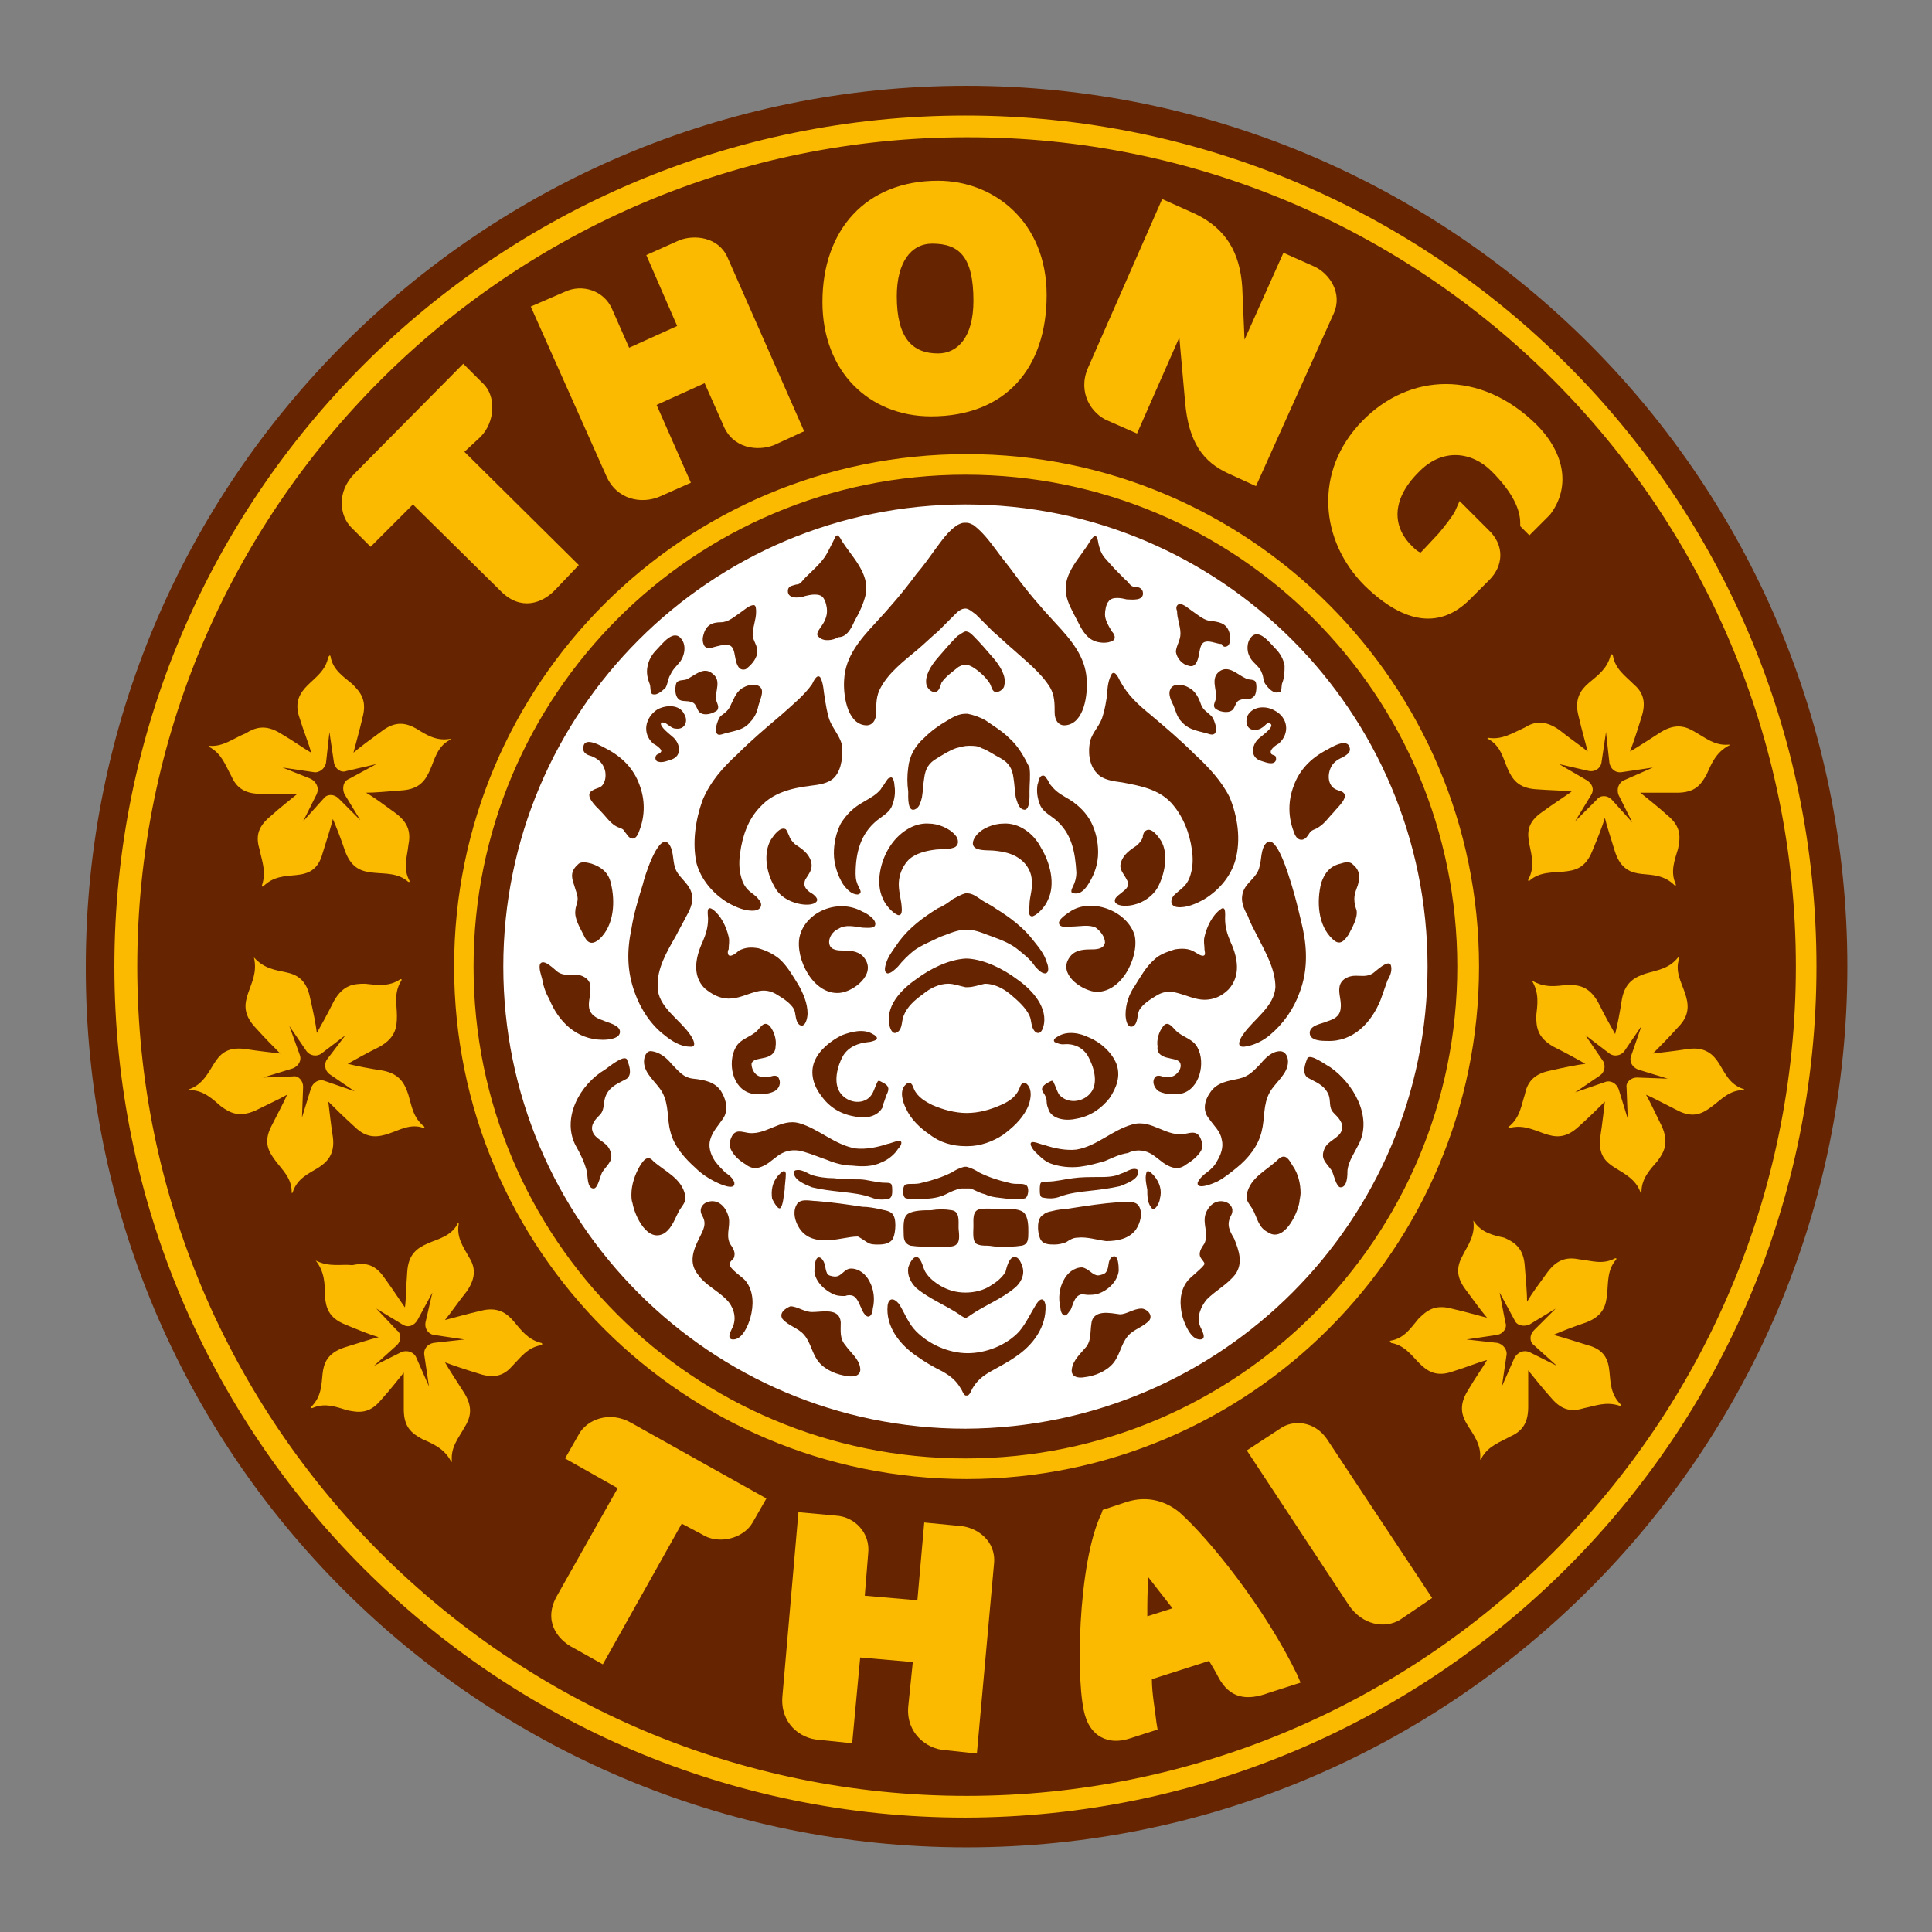 <?xml version="1.0" encoding="utf-8"?>
<!-- Generator: Adobe Illustrator 25.2.0, SVG Export Plug-In . SVG Version: 6.00 Build 0)  -->
<svg version="1.1" id="Ebene_1" xmlns="http://www.w3.org/2000/svg" xmlns:xlink="http://www.w3.org/1999/xlink" x="0px" y="0px"
	 viewBox="0 0 168.9 168.9" style="enable-background:new 0 0 168.9 168.9;" xml:space="preserve">
<rect x="0" y="0" width="168.9" height="168.9" fill="#808080" stroke="none"/>
<style type="text/css">
	.st0{fill:#662400;}
	.st1{fill:#FBBA00;}
	.st2{fill:#FFFFFF;}
</style>
<g>
	<path class="st0" d="M84.5,161.5c42.5,0,77-34.5,77-77c0-42.5-34.5-77-77-77c-42.5,0-77,34.5-77,77C7.4,127,41.9,161.5,84.5,161.5
		L84.5,161.5z"/>
	<path class="st1" d="M125.2,139.7l-9.2-13.9c-1.1-1.6-3-1.7-4.1-0.9l-2.9,1.9l8.9,13.5c1.2,1.8,3.2,2.1,4.5,1.3L125.2,139.7
		L125.2,139.7z"/>
	<path class="st1" d="M113.7,147.1l-0.3-0.7c-2.8-5.8-7.7-11.9-10.3-14.2c-1.1-0.9-2.7-1.5-4.6-0.9l-2.1,0.7l-0.1,0.3
		c-2.1,4.3-2.3,15.2-1.4,17.8c0.5,1.6,1.9,2.5,3.8,1.9l2.5-0.8l-0.1-0.6c-0.1-1-0.4-2.5-0.4-3.8l5-1.6c0.3,0.5,0.6,1,0.8,1.4
		c1,1.9,2.5,2.1,4.4,1.4L113.7,147.1L113.7,147.1z M102.5,140.6l-2.2,0.7c0-1.1,0-2.3,0.1-3.4C101.1,138.8,101.8,139.7,102.5,140.6
		L102.5,140.6z"/>
	<path class="st1" d="M85.4,153.3l1.5-16.6c0.2-2-1.5-3.2-3-3.3l-3.1-0.3l-0.6,6.8l-4.6-0.4l0.3-3.7c0.2-1.8-1.2-3.2-2.8-3.3
		l-3.3-0.3l-1.4,16.1c-0.2,2.3,1.5,3.7,3.2,3.8l2.9,0.3l0.7-7.5l4.6,0.4l-0.4,3.9c-0.2,2.3,1.6,3.7,3.2,3.8L85.4,153.3L85.4,153.3z"
		/>
	<path class="st1" d="M65.8,133.1L67,131l-11.8-6.6c-1.9-1.1-3.9-0.3-4.6,1l-1.2,2.1l4.6,2.6l-5.3,9.4c-1.2,2.1-0.1,3.8,1.5,4.6
		l2.5,1.4l6.9-12.3l1.7,0.9C62.8,135.1,65,134.5,65.8,133.1L65.8,133.1z"/>
	<path class="st1" d="M134.3,37.1c-4.9-4.8-11.1-4.5-15.2-0.3c-4.3,4.4-3.7,10.5,0.2,14.4c3.6,3.5,6.7,3.7,9.2,1.2l1.7-1.7
		c1.2-1.2,1.4-3-0.1-4.4l-2.5-2.5l-0.4,0.9c-0.2,0.4-0.9,1.3-1.4,1.9l-1.4,1.5c-0.1,0.1-0.2,0.2-0.2,0.2c0,0-0.2,0-0.7-0.5
		c-1.7-1.6-2-4,0.5-6.5c2.1-2.2,4.7-1.8,6.4-0.1c1.9,1.9,2.5,3.4,2.5,4.5l0,0.3l0.8,0.8l1.8-1.8C137.2,42.8,137,39.8,134.3,37.1
		L134.3,37.1z"/>
	<path class="st1" d="M116.6,27.4c0.8-1.8-0.4-3.5-1.7-4.1l-2.7-1.2l-3.4,7.6l-0.2-4.6c-0.2-3-1.4-5.1-4.1-6.4l-2.9-1.3l-6.5,14.8
		c-0.9,2.1,0.3,4,1.8,4.6l2.5,1.1l3.7-8.4l0.5,5.6c0.3,3.6,1.6,5.3,3.8,6.3l2.4,1.1L116.6,27.4L116.6,27.4z"/>
	<path class="st1" d="M91.5,25.8c0-6.4-4.6-10-9.5-10c-6.3,0-10.1,4.3-10.1,10.6c0,6.1,4.1,10,9.5,10C87.9,36.4,91.5,32.2,91.5,25.8
		L91.5,25.8z M85.1,26.3c0,3.2-1.4,4.6-3.1,4.6c-2.2,0-3.6-1.3-3.6-5c0-2.9,1.2-4.6,3.1-4.6C83.9,21.3,85.1,22.5,85.1,26.3
		L85.1,26.3z"/>
	<path class="st1" d="M67.7,38.9l2.6-1.2l-6.7-15.2c-0.8-1.8-2.9-2-4.2-1.5l-2.9,1.3l2.7,6.2l-4.2,1.9L53.5,27
		c-0.7-1.6-2.6-2.2-4.1-1.5l-3,1.3L53,41.6c0.9,2.1,3.1,2.5,4.7,1.8l2.7-1.2l-3-6.8l4.2-1.9l1.6,3.6C64,39.2,66.2,39.5,67.7,38.9
		L67.7,38.9z"/>
	<path class="st1" d="M42,38.2c1.3-1.3,1.4-3.6,0.2-4.7l-1.7-1.7L31,41.4c-1.6,1.6-1.3,3.7-0.3,4.7l1.7,1.7l3.7-3.7l7.7,7.6
		c1.7,1.7,3.6,1.1,4.8-0.2l2-2.1l-10-9.9L42,38.2L42,38.2z"/>
	<path class="st1" d="M158.8,84.5c0-41.1-33.3-74.4-74.4-74.4c-41.1,0-74.4,33.3-74.4,74.4c0,41.1,33.3,74.4,74.4,74.4
		C125.5,158.8,158.8,125.5,158.8,84.5L158.8,84.5z M157,84.5c0,40-32.5,72.5-72.5,72.5c-40,0-72.5-32.5-72.5-72.5
		c0-40,32.5-72.5,72.5-72.5C124.5,11.9,157,44.4,157,84.5L157,84.5z"/>
	<path class="st1" d="M18.3,65.2C18.3,65.2,18.2,65.2,18.3,65.2c-0.1,0.1-0.1,0.1,0,0.1c1.1,0.6,1.4,1.6,1.9,2.5
		c0.4,0.9,1,1.6,2.6,1.6c1.3,0,2.4,0,3.2,0c-0.6,0.5-1.4,1.1-2.4,2c-1.2,1-1.2,1.9-0.9,2.9c0.2,1,0.6,1.9,0.2,3.1c0,0,0,0.1,0,0.1
		c0,0,0.1,0,0.1,0c0.9-0.9,1.9-0.9,2.9-1c1-0.1,1.9-0.4,2.3-1.9c0.4-1.3,0.7-2.2,0.9-3c0.3,0.7,0.7,1.7,1.1,2.9
		c0.6,1.5,1.5,1.7,2.5,1.8c1,0.1,2.1,0,3,0.8c0,0,0.1,0,0.1,0c0,0,0-0.1,0-0.1c-0.6-1.1-0.2-2.1-0.1-3.1c0.2-1,0.1-1.9-1.1-2.8
		c-1.1-0.8-1.9-1.4-2.6-1.8c0.8,0,1.8-0.1,3.1-0.2c1.6-0.1,2.1-0.9,2.5-1.8c0.4-0.9,0.6-2,1.7-2.6c0,0,0.1,0,0.1-0.1
		c0,0-0.1,0-0.1,0c-1.2,0.2-2.1-0.4-2.9-0.9c-0.9-0.5-1.8-0.7-3,0.2c-1.1,0.8-1.9,1.4-2.5,1.9c0.2-0.8,0.5-1.8,0.8-3.1
		c0.4-1.5-0.2-2.2-0.9-2.9c-0.7-0.6-1.7-1.2-1.9-2.4c0,0,0-0.1-0.1-0.1c0,0,0,0.1-0.1,0.1c-0.2,1.2-1.1,1.8-1.8,2.5
		c-0.7,0.7-1.2,1.5-0.7,2.9c0.4,1.3,0.8,2.2,1,3c-0.7-0.4-1.5-1-2.7-1.7c-1.3-0.8-2.2-0.5-3,0C20.3,64.6,19.5,65.3,18.3,65.2
		L18.3,65.2z M24.7,67.1l2.7,0.4c0.5,0.1,1-0.3,1.1-0.8l0.3-2.7l0.4,2.7c0.1,0.5,0.6,0.9,1.1,0.7l2.6-0.6l-2.4,1.3
		c-0.5,0.2-0.6,0.8-0.4,1.3l1.4,2.3l-1.9-1.9c-0.4-0.4-1-0.4-1.3,0l-1.8,2l1.2-2.4c0.2-0.5,0-1-0.5-1.3L24.7,67.1L24.7,67.1z"/>
	<path class="st1" d="M22.2,83.7C22.2,83.7,22.2,83.8,22.2,83.7c0.3,1.3-0.2,2.2-0.5,3.1c-0.3,0.9-0.5,1.8,0.6,3
		c0.9,1,1.6,1.7,2.2,2.3c-0.8-0.1-1.8-0.2-3.1-0.4c-1.6-0.2-2.2,0.5-2.7,1.3c-0.5,0.8-1,1.8-2.1,2.2c0,0-0.1,0-0.1,0.1
		c0,0,0.1,0,0.1,0c1.2,0,2,0.8,2.7,1.4c0.8,0.6,1.6,1,3,0.4c1.2-0.6,2.1-1,2.8-1.4c-0.3,0.7-0.8,1.6-1.4,2.8c-0.7,1.4-0.2,2.2,0.4,3
		c0.6,0.8,1.4,1.5,1.4,2.7c0,0,0,0.1,0,0.1c0,0,0.1,0,0.1-0.1c0.4-1.2,1.4-1.6,2.2-2.1c0.8-0.5,1.5-1.2,1.3-2.7
		c-0.2-1.3-0.3-2.3-0.4-3.1c0.6,0.6,1.3,1.3,2.3,2.2c1.1,1.1,2.1,0.9,3,0.6c0.9-0.3,1.9-0.9,3-0.5c0,0,0.1,0,0.1,0c0,0,0-0.1,0-0.1
		c-1-0.8-1.1-1.8-1.4-2.8c-0.3-0.9-0.7-1.8-2.2-2.1c-1.3-0.2-2.3-0.4-3.1-0.6c0.7-0.4,1.6-0.9,2.8-1.5c1.4-0.8,1.5-1.7,1.5-2.7
		c0-1-0.3-2,0.4-3.1c0,0,0-0.1,0-0.1c0,0-0.1,0-0.1,0c-1,0.7-2.1,0.5-3.1,0.4c-1,0-1.9,0.1-2.7,1.5c-0.6,1.2-1.1,2.1-1.5,2.8
		c-0.1-0.8-0.3-1.8-0.6-3.1c-0.3-1.5-1.1-2-2.1-2.2C24.1,84.8,23.1,84.7,22.2,83.7C22.3,83.7,22.2,83.7,22.2,83.7L22.2,83.7z
		 M25.3,89.7l1.5,2.2c0.3,0.4,0.9,0.5,1.3,0.2l2.1-1.6l-1.6,2.1c-0.3,0.4-0.2,1,0.2,1.3l2.2,1.5l-2.6-0.9c-0.5-0.2-1,0.1-1.2,0.6
		l-0.8,2.6l0.1-2.7c0-0.5-0.4-1-0.9-0.9L23,94.2l2.6-0.8c0.5-0.2,0.8-0.7,0.6-1.2L25.3,89.7L25.3,89.7z"/>
	<path class="st1" d="M27.6,110.2C27.6,110.3,27.6,110.3,27.6,110.2c0.8,1,0.8,2.1,0.8,3.1c0.1,1,0.3,1.9,1.8,2.5
		c1.2,0.5,2.2,0.9,2.9,1.1c-0.8,0.2-1.7,0.5-3,0.9c-1.5,0.5-1.8,1.4-1.9,2.3c-0.1,1-0.1,2-1,2.9c0,0-0.1,0.1,0,0.1c0,0,0.1,0,0.1,0
		c1.1-0.5,2.1-0.1,3.1,0.2c1,0.2,1.9,0.3,2.9-0.9c0.9-1,1.5-1.8,2-2.4c0,0.8,0,1.8,0,3.2c0,1.6,0.7,2.1,1.6,2.6
		c0.9,0.4,1.9,0.8,2.5,1.9c0,0,0,0.1,0.1,0.1c0,0,0-0.1,0-0.1c-0.1-1.2,0.6-2,1.1-2.9c0.5-0.8,0.8-1.7,0-3c-0.7-1.1-1.3-2-1.7-2.7
		c0.8,0.3,1.7,0.6,3,1c1.5,0.5,2.3,0,2.9-0.7c0.7-0.7,1.3-1.6,2.5-1.8c0,0,0.1,0,0.1-0.1c0,0,0-0.1-0.1-0.1
		c-1.2-0.3-1.8-1.2-2.4-1.9c-0.6-0.7-1.4-1.3-2.9-0.9c-1.3,0.3-2.3,0.6-3.1,0.8c0.5-0.6,1.1-1.5,1.9-2.5c0.9-1.3,0.7-2.2,0.2-3
		c-0.5-0.9-1.1-1.7-0.9-2.9c0,0,0-0.1,0-0.1c0,0-0.1,0-0.1,0.1c-0.6,1.1-1.7,1.3-2.6,1.7c-0.9,0.4-1.7,0.9-1.8,2.5
		c-0.1,1.3-0.1,2.4-0.2,3.1c-0.5-0.7-1-1.5-1.8-2.6c-0.9-1.3-1.8-1.3-2.8-1.1C29.8,110.5,28.8,110.8,27.6,110.2
		C27.7,110.2,27.7,110.2,27.6,110.2L27.6,110.2z M32.9,114.4l2.3,1.4c0.5,0.3,1,0.1,1.3-0.4l1.3-2.4l-0.6,2.6
		c-0.1,0.5,0.2,1,0.7,1.1l2.7,0.4l-2.7,0.3c-0.5,0.1-0.9,0.5-0.8,1.1l0.4,2.7l-1.1-2.5c-0.2-0.5-0.8-0.7-1.3-0.5l-2.4,1.2l2-1.8
		c0.4-0.4,0.4-1,0-1.3L32.9,114.4L32.9,114.4z"/>
	<path class="st1" d="M130.1,64.5C130.1,64.5,130,64.5,130.1,64.5c-0.1,0.1-0.1,0.1,0,0.1c1.1,0.6,1.3,1.7,1.7,2.6
		c0.4,0.9,0.9,1.7,2.5,1.8c1.3,0.1,2.4,0.1,3.1,0.2c-0.7,0.5-1.5,1-2.6,1.8c-1.3,0.9-1.3,1.8-1.1,2.8c0.2,1,0.5,2-0.1,3.1
		c0,0,0,0.1,0,0.1c0,0,0.1,0,0.1,0c0.9-0.8,2-0.7,3-0.8c1-0.1,1.9-0.3,2.5-1.8c0.5-1.2,0.9-2.2,1.1-2.9c0.2,0.8,0.5,1.7,0.9,3
		c0.5,1.5,1.4,1.8,2.3,1.9c1,0.1,2,0.1,2.9,1c0,0,0.1,0.1,0.1,0c0,0,0-0.1,0-0.1c-0.5-1.1-0.1-2.1,0.2-3.1c0.2-1,0.3-1.9-0.9-2.9
		c-1-0.9-1.8-1.5-2.4-2c0.8,0,1.8,0,3.2,0c1.6,0,2.1-0.7,2.6-1.6c0.4-0.9,0.8-1.9,1.9-2.5c0,0,0.1,0,0.1-0.1c0,0-0.1,0-0.1,0
		c-1.2,0.1-2-0.6-2.9-1.1c-0.8-0.5-1.7-0.8-3,0c-1.1,0.7-2,1.3-2.7,1.7c0.3-0.8,0.6-1.7,1-3c0.5-1.5,0-2.3-0.7-2.9
		c-0.7-0.7-1.6-1.3-1.8-2.5c0,0,0-0.1-0.1-0.1c0,0-0.1,0-0.1,0.1c-0.3,1.2-1.2,1.8-1.9,2.4c-0.7,0.6-1.3,1.4-0.9,2.9
		c0.3,1.3,0.6,2.3,0.8,3.1c-0.6-0.5-1.5-1.1-2.5-1.9c-1.3-0.9-2.2-0.7-3-0.2C132.2,64.1,131.3,64.7,130.1,64.5L130.1,64.5z
		 M136.3,66.8l2.6,0.6c0.5,0.1,1-0.2,1.1-0.7l0.4-2.7l0.3,2.7c0.1,0.5,0.5,0.9,1.1,0.8l2.7-0.4l-2.5,1.1c-0.5,0.2-0.7,0.8-0.5,1.3
		l1.2,2.4l-1.8-2c-0.4-0.4-1-0.4-1.3,0l-1.9,1.9l1.4-2.3c0.3-0.5,0.1-1-0.4-1.3L136.3,66.8L136.3,66.8z"/>
	<path class="st1" d="M133.9,85.7C133.9,85.7,133.9,85.8,133.9,85.7c0.7,1.1,0.5,2.2,0.4,3.1c0,1,0.1,1.9,1.5,2.7
		c1.2,0.6,2.1,1.1,2.8,1.5c-0.8,0.1-1.8,0.3-3.1,0.6c-1.5,0.3-2,1.1-2.2,2.1c-0.3,0.9-0.4,2-1.4,2.8c0,0-0.1,0.1,0,0.1
		c0,0,0.1,0,0.1,0c1.2-0.3,2.1,0.2,3,0.5c0.9,0.3,1.8,0.5,3-0.6c1-0.9,1.7-1.6,2.3-2.2c-0.1,0.8-0.2,1.8-0.4,3.1
		c-0.2,1.6,0.5,2.2,1.3,2.7c0.8,0.5,1.8,1,2.2,2.1c0,0,0,0.1,0.1,0.1c0,0,0-0.1,0-0.1c0-1.2,0.8-2,1.4-2.7c0.6-0.8,1-1.6,0.4-3
		c-0.6-1.2-1-2.1-1.4-2.8c0.7,0.3,1.6,0.8,2.8,1.4c1.4,0.7,2.2,0.2,3-0.4c0.8-0.6,1.5-1.4,2.7-1.4c0,0,0.1,0,0.1,0
		c0,0,0-0.1-0.1-0.1c-1.2-0.4-1.6-1.4-2.1-2.2c-0.5-0.8-1.2-1.5-2.7-1.3c-1.3,0.2-2.3,0.3-3.1,0.4c0.6-0.6,1.3-1.3,2.2-2.3
		c1.1-1.1,0.9-2.1,0.6-3c-0.3-0.9-0.9-1.9-0.5-3c0,0,0-0.1,0-0.1c0,0-0.1,0-0.1,0c-0.8,1-1.8,1.1-2.8,1.4c-0.9,0.3-1.8,0.7-2.1,2.2
		c-0.2,1.3-0.4,2.3-0.6,3.1c-0.4-0.7-0.9-1.6-1.5-2.8c-0.8-1.4-1.7-1.5-2.7-1.5C136.1,86.2,135,86.4,133.9,85.7
		C134,85.7,133.9,85.7,133.9,85.7L133.9,85.7z M138.6,90.5l2.1,1.6c0.4,0.3,1,0.2,1.3-0.2l1.5-2.2l-0.9,2.6c-0.2,0.5,0.1,1,0.6,1.2
		l2.6,0.8l-2.7-0.1c-0.5,0-1,0.4-0.9,0.9l0.1,2.7l-0.8-2.6c-0.2-0.5-0.7-0.8-1.2-0.6l-2.6,0.9l2.2-1.5c0.4-0.3,0.5-0.9,0.2-1.3
		L138.6,90.5L138.6,90.5z"/>
	<path class="st1" d="M128.8,106.7C128.8,106.7,128.8,106.7,128.8,106.7c0.2,1.3-0.5,2.2-0.9,3c-0.5,0.9-0.7,1.8,0.2,3
		c0.8,1.1,1.4,1.9,1.9,2.5c-0.8-0.2-1.8-0.5-3.1-0.8c-1.5-0.4-2.2,0.2-2.9,0.9c-0.6,0.7-1.2,1.7-2.4,1.9c0,0-0.1,0-0.1,0.1
		c0,0,0.1,0,0.1,0.1c1.2,0.2,1.8,1.1,2.5,1.8c0.7,0.7,1.5,1.2,2.9,0.7c1.3-0.4,2.2-0.8,3-1c-0.4,0.7-1,1.5-1.7,2.7
		c-0.8,1.3-0.5,2.2,0,3c0.5,0.8,1.2,1.7,1.1,2.9c0,0,0,0.1,0,0.1c0,0,0.1,0,0.1-0.1c0.6-1.1,1.6-1.4,2.5-1.9c0.9-0.4,1.6-1,1.6-2.6
		c0-1.3,0-2.4,0-3.2c0.5,0.6,1.1,1.4,2,2.4c1,1.2,1.9,1.2,2.9,0.9c1-0.2,1.9-0.6,3.1-0.2c0,0,0.1,0,0.1,0c0,0,0-0.1,0-0.1
		c-0.9-0.9-0.9-1.9-1-2.9c-0.1-1-0.4-1.9-1.9-2.3c-1.3-0.4-2.2-0.7-3-0.9c0.7-0.3,1.7-0.7,2.9-1.1c1.5-0.6,1.7-1.5,1.8-2.5
		c0.1-1,0-2.1,0.8-3c0,0,0-0.1,0-0.1c0,0-0.1,0-0.1,0c-1.1,0.6-2.1,0.2-3.1,0.1c-1-0.2-1.9-0.1-2.8,1.1c-0.8,1.1-1.4,1.9-1.8,2.6
		c0-0.8-0.1-1.8-0.2-3.1c-0.1-1.6-0.9-2.1-1.8-2.5C130.6,108,129.5,107.8,128.8,106.7C128.9,106.7,128.9,106.7,128.8,106.7
		L128.8,106.7z M131.1,113l1.3,2.4c0.2,0.5,0.8,0.6,1.3,0.4l2.3-1.4l-1.9,1.9c-0.4,0.4-0.4,1,0,1.3l2,1.8l-2.4-1.2
		c-0.5-0.2-1,0-1.3,0.5l-1.1,2.5l0.4-2.7c0.1-0.5-0.3-1-0.8-1.1l-2.7-0.3l2.7-0.4c0.5-0.1,0.9-0.6,0.7-1.1L131.1,113L131.1,113z"/>
	<path class="st1" d="M129.3,84.5c0-24.7-20.1-44.8-44.8-44.8S39.7,59.7,39.7,84.5s20.1,44.8,44.8,44.8S129.3,109.2,129.3,84.5
		L129.3,84.5z M127.4,84.5c0,23.7-19.2,43-43,43s-43-19.2-43-43c0-23.7,19.2-43,43-43S127.4,60.7,127.4,84.5L127.4,84.5z"/>
	<path class="st2" d="M124.8,84.5c0-22.3-18.1-40.4-40.4-40.4c-22.3,0-40.4,18.1-40.4,40.4c0,22.3,18.1,40.4,40.4,40.4
		C106.8,124.8,124.8,106.7,124.8,84.5L124.8,84.5z"/>
	<path class="st0" d="M121.6,84.4c-0.2-0.6-1.3,0.5-1.6,0.7c-0.5,0.3-0.9,0.2-1.5,0.2c-0.6,0-1.3,0.3-1.4,1
		c-0.1,0.6,0.2,1.2,0.1,1.9c-0.1,0.7-0.6,0.9-1.2,1.1c-0.4,0.2-1.5,0.3-1.5,1c0,0.7,1.1,0.7,1.5,0.7c2.3,0.1,3.9-1.6,4.7-3.6
		c0.2-0.6,0.4-1.1,0.6-1.7C121.6,85.2,121.7,84.8,121.6,84.4L121.6,84.4z M118.7,77.4c0.2-0.7,0.2-1.3-0.4-1.8c0,0,0,0-0.1-0.1
		c-0.3-0.2-0.7-0.1-1,0c-0.9,0.2-1.4,0.8-1.7,1.7c-0.4,1.6-0.3,3.7,1,4.9c0.6,0.6,1,0.2,1.4-0.4c0.3-0.6,0.8-1.4,0.7-2.1
		c-0.1-0.3-0.2-0.6-0.2-1C118.4,78.1,118.6,77.7,118.7,77.4L118.7,77.4z M118,65.4c-0.2-1-1.7,0-2.1,0.2c-1.3,0.7-2.3,1.7-2.8,3.1
		c-0.5,1.3-0.5,2.7,0,4c0.1,0.3,0.3,0.8,0.8,0.7c0.3-0.1,0.4-0.3,0.6-0.6c0.2-0.3,0.6-0.3,0.8-0.5c0.5-0.3,0.9-0.9,1.3-1.3
		c0.3-0.4,1.5-1.4,0.7-1.8c-0.3-0.1-0.7-0.2-0.9-0.5c-0.3-0.4-0.3-1-0.1-1.5c0.2-0.5,0.6-0.8,1.1-1C117.7,66,118.1,65.8,118,65.4
		L118,65.4z M111.8,65c1-0.9,0.8-2.3-0.4-2.9c-0.7-0.4-1.8-0.4-2.3,0.4c-0.3,0.6-0.1,1.4,0.7,1.3c0.3,0,0.6-0.2,0.8-0.4
		c0.1-0.1,0.3-0.3,0.5-0.1c0.3,0.3-0.9,1.1-1.1,1.3c-0.6,0.6-0.7,1.6,0.2,1.9c0.3,0.1,0.8,0.3,1.1,0.2c0.3-0.1,0.3-0.4,0.2-0.6
		c-0.1-0.1-0.4-0.1-0.4-0.3C111,65.5,111.6,65.1,111.8,65L111.8,65z M112.1,59.7c0.2-0.5,0.2-1,0.2-1.5c-0.1-0.6-0.4-1.1-0.8-1.5
		c-0.5-0.5-1.5-1.9-2.2-0.9c-0.3,0.4-0.3,1.1-0.1,1.5c0.2,0.6,0.9,0.9,1.1,1.5c0.2,0.4,0.1,0.8,0.4,1.1c0.2,0.3,0.7,0.8,1.1,0.6
		C112.1,60.6,112,59.9,112.1,59.7L112.1,59.7z M109.8,59.7c-0.1-0.4-0.6-0.2-0.9-0.4c-0.7-0.3-1.5-1.2-2.3-0.6
		c-0.8,0.6-0.2,1.6-0.3,2.3c0,0.3-0.3,0.6-0.1,0.9c0.3,0.3,1.1,0.5,1.5,0.2c0.3-0.2,0.3-0.8,0.7-0.9c0.4-0.2,0.8,0.1,1.2-0.3
		C109.8,60.8,109.9,60.1,109.8,59.7L109.8,59.7z M107.4,56.4c0.2-0.3,0.1-0.7,0.1-1c-0.2-0.8-0.7-1-1.5-1.1c-0.7,0-1.2-0.5-1.8-0.9
		c-0.3-0.2-0.7-0.6-1.1-0.6c-0.3,0.1-0.3,0.4-0.2,0.6c0,0.7,0.3,1.3,0.3,2c0,0.6-0.4,1.1-0.4,1.6c0.1,0.6,0.6,1.1,1.1,1.2
		c0.6,0.2,0.8-0.4,0.9-0.9c0.1-0.4,0.1-1.1,0.6-1.2c0.4-0.1,1,0.2,1.4,0.2C106.9,56.6,107.2,56.6,107.4,56.4L107.4,56.4z
		 M102.3,60.3c-0.2,0.4,0.1,1,0.3,1.4c0.2,0.5,0.3,1,0.7,1.4c0.7,0.8,1.6,0.8,2.5,1.1c0.9,0.2,0.4-1.3,0.1-1.6
		c-0.4-0.4-0.7-0.5-0.9-1c-0.2-0.6-0.5-1.2-1.1-1.5C103.4,59.8,102.5,59.7,102.3,60.3L102.3,60.3z M104.4,65.9
		c-1.2-1.2-2.5-2.3-3.8-3.4c-1.1-0.9-2-1.7-2.7-3c-0.1-0.2-0.4-0.9-0.7-0.6c-0.3,0.5-0.4,1.2-0.4,1.8c-0.1,0.6-0.2,1.3-0.4,1.9
		c-0.2,0.8-0.9,1.4-1.1,2.2c-0.2,0.9-0.1,2.1,0.6,2.8c0.5,0.6,1.5,0.7,2.2,0.8c1.6,0.3,3.2,0.6,4.3,1.8c1,1.1,1.6,2.6,1.8,4.1
		c0.1,0.7,0.1,1.4-0.1,2.1c-0.1,0.4-0.3,0.8-0.6,1.1c-0.3,0.3-0.6,0.5-0.9,0.8c-0.3,0.4-0.3,0.9,0.3,1c0.8,0.1,1.7-0.3,2.4-0.7
		c1.3-0.8,2.3-2,2.7-3.4c0.5-1.8,0.2-3.8-0.5-5.5C106.8,68.3,105.7,67.1,104.4,65.9L104.4,65.9z M99.9,51.7
		c-0.1-0.3-0.4-0.4-0.7-0.4c-0.4,0-0.5-0.4-0.8-0.6c-0.6-0.6-1.2-1.2-1.7-1.8c-0.3-0.3-0.5-0.7-0.6-1.1C96,47.5,96,47.2,95.9,47
		c-0.2-0.4-0.5,0.2-0.6,0.3c-0.8,1.4-2.4,2.8-2.1,4.6c0.1,0.8,0.6,1.6,1,2.4c0.3,0.6,0.7,1.4,1.4,1.7c0.4,0.2,1.2,0.3,1.7,0
		c0.3-0.2,0.1-0.6-0.1-0.8c-0.3-0.5-0.6-1-0.6-1.5c0-0.3,0.1-0.9,0.3-1.1c0.3-0.5,1.2-0.3,1.6-0.2C98.9,52.4,100.1,52.6,99.9,51.7
		L99.9,51.7z M95,59.4c-0.1-2-1.4-3.5-2.7-4.9c-1.3-1.4-2.5-2.8-3.6-4.3c-0.5-0.7-1.1-1.4-1.6-2.1c-0.6-0.8-1.2-1.6-2-2.2
		c-0.2-0.1-0.4-0.2-0.6-0.2v0c0,0-0.1,0-0.1,0c0,0-0.1,0-0.1,0v0c-0.2,0-0.4,0.1-0.6,0.2c-0.8,0.5-1.4,1.4-2,2.2
		c-0.5,0.7-1,1.4-1.6,2.1c-1.1,1.5-2.3,2.9-3.6,4.3c-1.3,1.4-2.6,2.9-2.7,4.9c-0.1,1.2,0.2,3.8,1.8,4c0.7,0.1,1-0.5,1-1.1
		c0-0.8,0-1.5,0.4-2.2c0.7-1.3,2-2.3,3.2-3.3c0.6-0.5,1.2-1.1,1.8-1.6c0.5-0.5,1-1,1.5-1.5c0.2-0.2,0.5-0.5,0.9-0.5
		c0.3,0,0.6,0.3,0.9,0.5c0.5,0.5,1,1,1.5,1.5c0.6,0.5,1.2,1.1,1.8,1.6c1.1,1,2.4,2,3.2,3.3c0.4,0.7,0.4,1.4,0.4,2.2
		c0,0.6,0.3,1.2,1,1.1C94.8,63.2,95.1,60.7,95,59.4L95,59.4z M74.7,54.3c0.4-0.7,0.8-1.5,1-2.4c0.3-1.8-1.2-3.2-2.1-4.6
		c-0.1-0.2-0.4-0.8-0.6-0.3c-0.1,0.2-0.2,0.4-0.3,0.6c-0.2,0.4-0.4,0.8-0.6,1.1c-0.5,0.7-1.1,1.2-1.7,1.8c-0.3,0.3-0.4,0.6-0.8,0.6
		c-0.3,0.1-0.6,0.1-0.7,0.4c-0.2,0.9,1,0.8,1.5,0.6c0.4-0.1,1.3-0.3,1.6,0.2c0.2,0.3,0.3,0.8,0.3,1.1c0,0.6-0.3,1.1-0.6,1.5
		c-0.2,0.3-0.4,0.6-0.1,0.8c0.4,0.4,1.2,0.3,1.7,0C74,55.7,74.4,55,74.7,54.3L74.7,54.3z M68.3,62.5c-1.3,1.1-2.6,2.2-3.8,3.4
		c-1.3,1.2-2.4,2.4-3.1,4.1c-0.6,1.7-0.9,3.7-0.5,5.5c0.4,1.4,1.4,2.6,2.7,3.4c0.7,0.4,1.6,0.8,2.4,0.7c0.6-0.1,0.7-0.6,0.3-1
		c-0.2-0.3-0.6-0.5-0.9-0.8c-0.3-0.3-0.5-0.7-0.6-1.1c-0.2-0.7-0.2-1.4-0.1-2.1c0.2-1.5,0.7-3,1.8-4.1c1.1-1.2,2.7-1.6,4.3-1.8
		c0.8-0.1,1.7-0.2,2.2-0.8c0.6-0.7,0.7-1.9,0.6-2.8c-0.2-0.8-0.8-1.4-1.1-2.2c-0.2-0.6-0.3-1.3-0.4-1.9c-0.1-0.5-0.1-1.3-0.4-1.8
		c-0.3-0.3-0.6,0.4-0.7,0.6C70.3,60.8,69.3,61.6,68.3,62.5L68.3,62.5z M66.3,61.7c0.1-0.4,0.4-1,0.3-1.4c-0.2-0.6-1.1-0.5-1.6-0.2
		c-0.6,0.3-0.8,0.9-1.1,1.5c-0.2,0.5-0.5,0.7-0.9,1c-0.3,0.3-0.8,1.9,0.1,1.6c0.9-0.3,1.9-0.3,2.5-1.1C66,62.7,66.2,62.2,66.3,61.7
		L66.3,61.7z M66.2,57.1c0.1-0.6-0.4-1.1-0.4-1.6c0-0.7,0.3-1.3,0.3-2c0-0.2,0-0.6-0.2-0.6c-0.4,0-0.8,0.4-1.1,0.6
		c-0.6,0.4-1.1,0.9-1.8,0.9c-0.8,0-1.3,0.3-1.5,1.1c-0.1,0.3-0.1,0.7,0.1,1c0.2,0.2,0.5,0.2,0.7,0.1c0.4-0.1,1-0.3,1.4-0.2
		c0.5,0.1,0.5,0.8,0.6,1.2c0.1,0.5,0.3,1.1,0.9,0.9C65.6,58.2,66.1,57.7,66.2,57.1L66.2,57.1z M60,59.4c-0.3,0.1-0.8,0-0.9,0.4
		c-0.1,0.4-0.1,1,0.2,1.3c0.3,0.3,0.8,0.1,1.2,0.3c0.4,0.1,0.4,0.7,0.7,0.9c0.4,0.3,1.1,0.1,1.5-0.2c0.2-0.3,0-0.6-0.1-0.9
		c-0.1-0.8,0.5-1.7-0.3-2.3C61.5,58.2,60.7,59.1,60,59.4L60,59.4z M59.7,57.4c0.2-0.5,0.2-1.1-0.1-1.5c-0.7-1-1.7,0.4-2.2,0.9
		c-0.4,0.4-0.7,0.9-0.8,1.5c-0.1,0.5,0,1,0.2,1.5c0.1,0.2,0,0.9,0.3,0.9c0.4,0.1,0.9-0.4,1.1-0.6c0.2-0.4,0.2-0.8,0.4-1.1
		C58.9,58.3,59.5,58,59.7,57.4L59.7,57.4z M57.1,65c0.2,0.1,0.8,0.5,0.7,0.7c-0.1,0.2-0.3,0.2-0.4,0.3c-0.2,0.2-0.1,0.6,0.2,0.6
		c0.3,0.1,0.8-0.1,1.1-0.2c0.9-0.3,0.8-1.3,0.2-1.9c-0.2-0.2-1.3-1-1.1-1.3c0.1-0.1,0.4,0,0.5,0.1c0.3,0.2,0.5,0.4,0.8,0.4
		c0.8,0.1,1.1-0.7,0.7-1.3c-0.4-0.8-1.5-0.8-2.3-0.4C56.4,62.7,56.1,64.1,57.1,65L57.1,65z M55.9,72.6c0.5-1.3,0.5-2.7,0-4
		c-0.5-1.4-1.5-2.4-2.8-3.1c-0.4-0.2-2-1.2-2.1-0.2c-0.1,0.5,0.3,0.7,0.7,0.8c0.5,0.2,0.9,0.5,1.1,1c0.2,0.4,0.2,1.1-0.1,1.5
		c-0.2,0.3-0.6,0.3-0.9,0.5c-0.8,0.4,0.3,1.4,0.7,1.8c0.4,0.4,0.8,1,1.3,1.3c0.3,0.2,0.7,0.2,0.8,0.5c0.2,0.2,0.3,0.5,0.6,0.6
		C55.6,73.4,55.8,72.9,55.9,72.6L55.9,72.6z M50.6,75.5C50.6,75.5,50.6,75.5,50.6,75.5c-0.7,0.6-0.7,1.1-0.4,1.9
		c0.1,0.4,0.3,0.8,0.3,1.2c0,0.3-0.2,0.7-0.2,1c-0.1,0.7,0.4,1.5,0.7,2.1c0.3,0.7,0.7,1,1.4,0.4c1.3-1.2,1.4-3.3,1-4.9
		c-0.2-0.9-0.8-1.4-1.7-1.7C51.3,75.4,50.9,75.3,50.6,75.5L50.6,75.5z M50.3,85.2c-0.6,0-1,0.1-1.5-0.2c-0.3-0.2-1.3-1.3-1.6-0.7
		c-0.1,0.4,0.1,0.9,0.2,1.3c0.1,0.6,0.3,1.2,0.6,1.7c0.8,2,2.4,3.6,4.7,3.6c0.5,0,1.5-0.1,1.5-0.7c0-0.6-1.1-0.8-1.5-1
		c-0.6-0.2-1.1-0.5-1.2-1.1c-0.1-0.6,0.2-1.2,0.1-1.9C51.6,85.6,50.9,85.2,50.3,85.2L50.3,85.2z M50.3,100.1c0.4,0.7,0.8,1.5,1,2.3
		c0.1,0.4,0,1.5,0.6,1.5c0.4,0,0.6-1.3,0.8-1.5c0.5-0.7,1-1,0.6-1.9c-0.3-0.7-1.3-0.9-1.5-1.6c-0.2-0.6,0.3-1.1,0.7-1.5
		c0.4-0.5,0.2-1.1,0.5-1.7c0.4-0.8,1.1-1,1.8-1.4c0.5-0.4,0.2-1.2,0-1.7c-0.3-0.4-1.6,0.7-1.9,0.9C50.7,94.8,49.1,97.7,50.3,100.1
		L50.3,100.1z M55.9,102c-0.4,0.7-0.7,1.6-0.7,2.4c0,0.3,0,0.5,0.1,0.8c0.2,1.1,1.3,3.5,2.8,2.6c0.7-0.5,0.9-1.3,1.3-2
		c0.3-0.5,0.6-0.7,0.5-1.3c-0.3-1.5-1.8-2.1-2.8-3C56.6,100.9,56.2,101.5,55.9,102L55.9,102z M61.1,108.3c-0.5,1-0.9,2.1-0.1,3.1
		c0.6,0.9,1.7,1.4,2.5,2.2c0.6,0.6,0.9,1.5,0.6,2.3c-0.1,0.3-0.7,1.2,0,1.2c0.8,0,1.3-1.2,1.5-1.9c0.3-1.1,0.3-2.3-0.4-3.2
		c-0.2-0.3-1.5-1.1-1.4-1.5c0-0.3,0.4-0.4,0.4-0.7c0.1-0.4-0.2-0.8-0.4-1.1c-0.4-0.9,0.2-1.7-0.2-2.6c-0.3-0.8-1-1.3-1.8-1
		c-0.5,0.2-0.7,0.7-0.4,1.2C61.8,107,61.5,107.5,61.1,108.3L61.1,108.3z M65.2,101.8c0.5,0.4,1,0.4,1.6,0.1c0.6-0.3,1-0.8,1.6-1.1
		c0.6-0.3,1.3-0.3,1.9-0.1c0.7,0.2,1.4,0.5,2,0.7c0.7,0.3,1.5,0.5,2.2,0.5c0.9,0.1,1.8,0.1,2.6-0.3c0.5-0.2,1-0.6,1.3-1
		c0.1-0.2,0.4-0.4,0.4-0.7c0-0.4-1,0.1-1.2,0.1c-0.9,0.3-1.9,0.5-2.8,0.4c-1.8-0.3-3.2-1.7-4.9-2.2c-1.7-0.5-3,1.2-4.7,0.8
		c-0.5-0.1-0.9-0.2-1.2,0.3c-0.2,0.4-0.3,0.8-0.1,1.2C64.2,101.1,64.7,101.5,65.2,101.8L65.2,101.8z M68,102.8
		c-0.5,0.6-0.6,1.3-0.5,2c0.1,0.2,0.6,1.2,0.8,0.7c0.2-0.4,0.2-1,0.3-1.5c0-0.4,0.1-0.9,0.1-1.4C68.6,102.1,68.2,102.6,68,102.8
		L68,102.8z M68.4,115.3c0.5,0.6,1.4,0.8,1.9,1.4c0.6,0.7,0.7,1.7,1.3,2.4c0.6,0.7,1.6,1.1,2.5,1.2c0.5,0.1,1.2,0,1.1-0.7
		c-0.1-0.8-0.8-1.3-1.3-2c-0.5-0.6-0.4-1.2-0.4-2c-0.1-1.3-1.6-0.9-2.5-0.9c-0.7,0-1.3-0.5-1.9-0.5
		C68.6,114.4,68.1,114.8,68.4,115.3L68.4,115.3z M74.6,113.3c0.4,0.2,0.6,0.9,0.8,1.3c0.1,0.2,0.3,0.5,0.5,0.5
		c0.3,0,0.4-0.5,0.4-0.7c0.2-0.8,0.1-1.7-0.3-2.4c-0.3-0.6-0.9-1.1-1.6-1.1c-0.6,0-0.8,0.7-1.4,0.7c-0.2,0-0.7-0.1-0.7-0.3
		c-0.2-0.4-0.1-0.9-0.5-1.3c-0.6-0.4-0.6,0.9-0.6,1.2c0.1,0.9,1,1.7,1.8,2c0.3,0.1,0.6,0.1,0.9,0.1
		C74.1,113.2,74.4,113.2,74.6,113.3L74.6,113.3z M77.7,104.8c0.3-0.1,0.3-0.5,0.3-0.7c0-0.2,0-0.5-0.1-0.6c-0.1-0.1-0.3-0.1-0.5-0.1
		c-0.8,0-1.6-0.3-2.3-0.3c-0.7,0-1.5,0-2.2-0.1c-0.7,0-1.4-0.1-2-0.3c-0.4-0.2-0.9-0.5-1.3-0.4c-0.1,0-0.2,0.1-0.2,0.2
		c0,0.7,1.1,1.1,1.6,1.3c0.8,0.2,1.7,0.3,2.6,0.4c0.9,0.1,1.8,0.2,2.6,0.5C76.7,104.9,77.2,104.9,77.7,104.8L77.7,104.8z
		 M75.8,108.6c0.3,0.2,0.6,0.2,1,0.2c0.5,0,1.1-0.1,1.3-0.6c0.2-0.5,0.3-1.7-0.1-2.1c-0.3-0.3-0.8-0.3-1.1-0.4
		c-0.5-0.1-1-0.2-1.5-0.2c-1.3-0.2-2.7-0.4-4-0.5c-0.6,0-1.5-0.3-1.8,0.4c-0.3,0.6-0.1,1.4,0.3,2c0.6,0.9,1.6,1.1,2.6,1
		c0.8,0,1.7-0.3,2.5-0.3C75.2,108.2,75.5,108.4,75.8,108.6L75.8,108.6z M77.6,114.1c-0.2,1.9,1.1,3.5,2.6,4.5
		c0.7,0.5,1.4,0.9,2.2,1.3c0.7,0.4,1.2,0.8,1.6,1.5c0.1,0.1,0.2,0.5,0.4,0.6v0c0,0,0,0,0,0c0,0,0.1,0,0.1,0c0,0,0,0,0.1,0
		c0,0,0,0,0,0v0c0.2-0.1,0.3-0.4,0.4-0.6c0.4-0.7,0.9-1.1,1.6-1.5c0.7-0.4,1.5-0.8,2.2-1.3c1.5-1,2.7-2.6,2.6-4.5
		c-0.1-0.6-0.4-0.7-0.8-0.1c-0.5,0.8-0.9,1.7-1.5,2.4c-1.1,1.2-2.9,1.9-4.5,1.9c-1.7,0-3.4-0.8-4.5-1.9c-0.7-0.7-1-1.6-1.5-2.4
		C78.1,113.4,77.7,113.5,77.6,114.1L77.6,114.1z M90.9,108.2c0.2,0.6,0.8,0.6,1.3,0.6c0.4,0,0.7-0.1,1-0.2c0.3-0.2,0.6-0.4,1-0.4
		c0.8-0.1,1.7,0.2,2.5,0.3c1,0,2-0.2,2.6-1c0.4-0.6,0.6-1.4,0.3-2c-0.3-0.6-1.2-0.4-1.8-0.4c-1.4,0.1-2.7,0.3-4,0.5
		c-0.5,0.1-1,0.1-1.5,0.2c-0.3,0.1-0.8,0.1-1.1,0.4C90.6,106.5,90.7,107.7,90.9,108.2L90.9,108.2z M93,111.9
		c-0.4,0.7-0.5,1.6-0.3,2.4c0,0.2,0.1,0.7,0.4,0.7c0.2,0,0.4-0.4,0.5-0.5c0.2-0.4,0.3-1.1,0.8-1.3c0.2-0.1,0.5,0,0.7,0
		c0.3,0,0.6,0,0.9-0.1c0.9-0.3,1.7-1.1,1.8-2c0-0.3,0-1.6-0.6-1.2c-0.4,0.3-0.2,0.9-0.5,1.3c-0.1,0.2-0.6,0.3-0.7,0.3
		c-0.5,0-0.8-0.6-1.4-0.7C93.9,110.8,93.3,111.3,93,111.9L93,111.9z M95,117.7c-0.5,0.6-1.2,1.2-1.3,2c-0.1,0.7,0.6,0.8,1.1,0.7
		c0.9-0.1,1.9-0.5,2.5-1.2c0.6-0.7,0.7-1.7,1.3-2.4c0.5-0.6,1.4-0.8,1.9-1.4c0.3-0.5-0.3-1-0.7-1c-0.7,0-1.3,0.5-1.9,0.5
		c-0.8-0.1-2.4-0.5-2.5,0.9C95.3,116.5,95.4,117.1,95,117.7L95,117.7z M100.6,105.5c0.3,0.6,0.8-0.4,0.8-0.7c0.2-0.7,0-1.4-0.5-2
		c-0.2-0.2-0.6-0.7-0.7-0.2c-0.1,0.4,0,0.9,0.1,1.4C100.3,104.5,100.3,105.1,100.6,105.5L100.6,105.5z M91.5,103.3
		c-0.2,0-0.4,0-0.5,0.1c-0.1,0.1-0.1,0.5-0.1,0.6c0,0.3,0,0.7,0.3,0.7c0.5,0.1,1,0.1,1.5-0.1c0.8-0.3,1.7-0.4,2.6-0.5
		c0.9-0.1,1.7-0.2,2.6-0.4c0.5-0.2,1.7-0.6,1.6-1.3c0-0.1-0.1-0.2-0.2-0.2c-0.4-0.1-0.9,0.3-1.3,0.4c-0.6,0.3-1.3,0.3-2,0.3
		c-0.7,0-1.5,0-2.2,0.1C93,103.1,92.3,103.3,91.5,103.3L91.5,103.3z M100.5,100.8c0.6,0.3,1,0.8,1.6,1.1c0.6,0.3,1.1,0.3,1.6-0.1
		c0.5-0.3,1-0.7,1.3-1.2c0.2-0.4,0.1-0.8-0.1-1.2c-0.3-0.5-0.7-0.4-1.2-0.3c-1.7,0.4-3-1.3-4.7-0.8c-1.8,0.5-3.1,1.9-4.9,2.2
		c-0.9,0.1-1.9-0.1-2.8-0.4c-0.2,0-1.2-0.5-1.2-0.1c0,0.2,0.2,0.5,0.4,0.7c0.4,0.4,0.8,0.8,1.3,1c0.8,0.3,1.7,0.4,2.6,0.3
		c0.8-0.1,1.5-0.3,2.2-0.5c0.7-0.3,1.3-0.6,2-0.7C99.2,100.5,99.9,100.5,100.5,100.8L100.5,100.8z M103.8,112
		c-0.7,0.9-0.7,2.1-0.4,3.2c0.2,0.6,0.7,1.9,1.5,1.9c0.7,0,0.1-0.9,0-1.2c-0.3-0.8,0.1-1.7,0.6-2.3c0.8-0.8,1.8-1.3,2.5-2.2
		c0.7-1,0.3-2.1-0.1-3.1c-0.4-0.7-0.7-1.2-0.3-2c0.3-0.5,0.1-1-0.4-1.2c-0.8-0.3-1.5,0.2-1.8,1c-0.3,0.9,0.3,1.7-0.1,2.6
		c-0.2,0.3-0.5,0.7-0.4,1.1c0.1,0.3,0.4,0.5,0.4,0.7C105.2,110.8,104,111.7,103.8,112L103.8,112z M109,104.4
		c-0.1,0.6,0.2,0.8,0.5,1.3c0.4,0.7,0.5,1.6,1.3,2c1.4,1,2.6-1.5,2.8-2.6c0-0.2,0.1-0.5,0.1-0.8c0-0.8-0.2-1.7-0.7-2.4
		c-0.3-0.5-0.6-1.1-1.2-0.6C110.8,102.3,109.3,102.9,109,104.4L109,104.4z M108.3,94.3c-0.9,0.2-1.9,0.3-2.5,1.2
		c-0.5,0.7-0.7,1.6-0.1,2.3c0.4,0.6,1,1.1,1.1,1.8c0.2,0.7-0.1,1.4-0.4,1.9c-0.2,0.4-0.5,0.7-0.9,1c-0.3,0.2-0.7,0.6-0.8,0.9
		c-0.1,0.7,1.5,0,1.7-0.1c0.6-0.3,1.2-0.8,1.7-1.2c1-0.8,1.9-1.9,2.2-3.2c0.3-1.2,0.1-2.3,0.7-3.4c0.5-0.9,1.6-1.6,1.6-2.7
		c0-0.4-0.2-0.9-0.7-0.9c-0.7,0-1.3,0.6-1.7,1.1C109.6,93.6,109.2,94.1,108.3,94.3L108.3,94.3z M102.2,92.5c0.3,0.1,0.9,0.1,1,0.5
		c0.1,0.4-0.2,0.8-0.5,1c-0.3,0.2-0.7,0.2-1.1,0.1c-0.3-0.1-0.6-0.1-0.7,0.2c-0.2,0.4,0.1,0.9,0.4,1.1c0.6,0.3,1.4,0.3,2,0.2
		c1.6-0.4,2.1-2.7,1.4-4c-0.4-0.8-1.3-0.9-1.9-1.5c-0.3-0.3-0.7-0.9-1.1-0.4c-0.4,0.5-0.6,1.2-0.5,1.8
		C101.1,92.1,101.6,92.4,102.2,92.5L102.2,92.5z M93.7,79.6c-0.3,0.2-1.3,0.8-1.1,1.2c0.1,0.3,0.9,0.3,1.1,0.2
		c0.7,0,1.5-0.2,2.1,0.1c0.4,0.3,0.8,0.8,0.8,1.3c-0.1,0.6-0.8,0.6-1.3,0.6c-0.7,0-1.4,0.1-1.8,0.7c-1,1.4,0.9,2.8,2.2,3
		c2.3,0.2,3.9-3,3.5-4.9C98.6,79.7,95.6,78.5,93.7,79.6L93.7,79.6z M90.7,68.6c-0.1,0.6,0,1.2,0.2,1.7c0.2,0.6,0.8,0.9,1.3,1.3
		c1.5,1.2,1.8,2.9,1.9,4.7c0,0.4-0.1,0.8-0.3,1.2c-0.1,0.2-0.3,0.6,0.1,0.6c0.6,0.1,1-0.4,1.3-0.9c0.5-0.8,0.8-1.7,0.8-2.7
		c0-0.9-0.2-1.8-0.6-2.6c-0.4-0.8-1.1-1.5-1.9-2c-0.5-0.3-1.1-0.6-1.5-1.1c-0.2-0.2-0.3-0.4-0.4-0.6c-0.1-0.1-0.2-0.4-0.4-0.4
		C90.8,67.8,90.8,68.4,90.7,68.6L90.7,68.6z M87.7,72c-0.8,0-1.9,0.4-2.4,1.1c-0.3,0.4-0.4,0.9,0.1,1.1c0.5,0.2,1.2,0.1,1.8,0.2
		c0.8,0.1,1.5,0.3,2.1,0.8c0.5,0.4,0.9,1.1,0.9,1.8c0.1,0.7-0.2,1.4-0.2,2.1c0,0.3-0.2,1.1,0.3,1c0.5-0.2,1.1-0.9,1.3-1.4
		c0.7-1.4,0.2-3.3-0.6-4.6C90.4,72.9,89.1,71.9,87.7,72L87.7,72z M77.8,74c-0.8,1.2-1.3,3.2-0.6,4.6c0.2,0.5,0.8,1.2,1.3,1.4
		c0.5,0.1,0.3-0.8,0.3-1c-0.1-0.7-0.3-1.4-0.2-2.1c0.1-0.7,0.4-1.3,0.9-1.8c0.6-0.5,1.4-0.7,2.1-0.8c0.6-0.1,1.2,0,1.8-0.2
		c0.5-0.2,0.4-0.8,0.1-1.1C83,72.4,82,72,81.2,72C79.8,71.9,78.5,72.9,77.8,74L77.8,74z M73.5,72c-0.4,0.8-0.6,1.7-0.6,2.6
		c0,0.9,0.3,1.9,0.8,2.7c0.3,0.4,0.7,0.9,1.3,0.9c0.4-0.1,0.2-0.4,0.1-0.6c-0.2-0.4-0.3-0.7-0.3-1.2c0-1.8,0.4-3.5,1.9-4.7
		c0.5-0.4,1.1-0.7,1.3-1.3c0.2-0.5,0.3-1.1,0.2-1.7c0-0.2-0.1-0.9-0.4-0.7c-0.2,0-0.3,0.3-0.4,0.4c-0.1,0.2-0.3,0.4-0.4,0.6
		c-0.4,0.5-1,0.8-1.5,1.1C74.6,70.6,74,71.2,73.5,72L73.5,72z M77.3,96.3c0.1-0.3,0.2-0.6,0.3-0.8c0.2-0.5-0.1-0.7-0.5-0.9
		c-0.2-0.1-0.3-0.2-0.4,0c-0.2,0.4-0.3,0.8-0.5,1.1c-0.6,0.9-2,0.8-2.7-0.1c-0.7-0.9-0.3-2.4,0.2-3.3c0.5-0.8,1.3-1.1,2.2-1.2
		c0.2,0,0.5-0.1,0.7-0.2c0.2-0.2-0.1-0.4-0.3-0.5c-0.8-0.5-1.9-0.2-2.7,0.1c-1,0.5-2,1.3-2.4,2.3c-0.4,1-0.1,2.1,0.6,3
		c0.7,1,1.7,1.6,2.9,1.8c0.8,0.2,1.9,0.1,2.4-0.7C77.2,96.8,77.2,96.5,77.3,96.3L77.3,96.3z M95.1,92.3c0.5,0.9,1,2.4,0.2,3.3
		c-0.7,0.8-2,0.9-2.7,0.1c-0.2-0.3-0.3-0.7-0.5-1.1c-0.1-0.2-0.2-0.1-0.4,0c-0.4,0.2-0.8,0.5-0.5,0.9c0.2,0.3,0.3,0.5,0.3,0.8
		c0,0.3,0.1,0.5,0.2,0.8c0.4,0.8,1.6,0.9,2.4,0.7c1.2-0.2,2.2-0.9,2.9-1.8c0.6-0.9,1-1.9,0.6-3c-0.4-1-1.4-1.9-2.4-2.3
		c-0.8-0.4-1.9-0.6-2.7-0.1c-0.2,0.1-0.5,0.3-0.3,0.5c0.2,0.1,0.5,0.2,0.7,0.2C93.8,91.2,94.6,91.5,95.1,92.3L95.1,92.3z M77.6,85.1
		c0.3,0,0.7-0.4,0.9-0.6c0.4-0.5,0.9-1,1.4-1.4c0.7-0.5,1.5-0.8,2.3-1.2c0.6-0.2,1.2-0.5,1.9-0.6c0.1,0,0.2,0,0.4,0
		c0.1,0,0.2,0,0.4,0c0.7,0.1,1.3,0.4,1.9,0.6c0.8,0.3,1.6,0.6,2.3,1.2c0.5,0.4,1,0.8,1.4,1.4c0.2,0.2,0.5,0.6,0.9,0.6
		c0.4-0.1,0.2-0.8,0.1-1c-0.2-0.7-0.7-1.3-1.1-1.8c-0.9-1.2-2.1-2.1-3.4-2.9c-0.4-0.3-0.9-0.5-1.3-0.8c-0.3-0.2-0.7-0.5-1.1-0.5v0
		c0,0-0.1,0-0.1,0c0,0-0.1,0-0.1,0v0c-0.4,0.1-0.7,0.3-1.1,0.5c-0.4,0.3-0.8,0.6-1.3,0.8c-1.3,0.8-2.5,1.7-3.4,2.9
		c-0.4,0.6-0.9,1.2-1.1,1.8C77.4,84.4,77.2,85,77.6,85.1L77.6,85.1z M78.5,90.2c0.4-0.3,0.3-0.9,0.5-1.4c0.3-0.8,1-1.4,1.7-1.9
		c0.6-0.5,1.4-0.9,2.2-0.9c0.5,0,1,0.2,1.5,0.3v0c0,0,0.1,0,0.1,0c0,0,0.1,0,0.1,0v0c0.5,0,1-0.2,1.5-0.3c0.8,0,1.6,0.4,2.2,0.9
		c0.6,0.5,1.4,1.2,1.7,1.9c0.2,0.4,0.1,1,0.5,1.4c0.4,0.3,0.6-0.1,0.7-0.4c0.5-1.7-1-3.3-2.3-4.2c-1.2-0.9-2.8-1.7-4.3-1.8v0
		c0,0-0.1,0-0.1,0c0,0-0.1,0-0.1,0v0c-1.5,0.1-3.1,0.9-4.3,1.8c-1.3,0.9-2.8,2.4-2.3,4.2C77.9,90.1,78.1,90.5,78.5,90.2L78.5,90.2z
		 M79.2,96.9c0.4,0.9,1.2,1.7,2.1,2.3c0.9,0.7,2,1,3.1,1v0c0,0,0.1,0,0.1,0c0,0,0.1,0,0.1,0v0c1.1,0,2.2-0.4,3.1-1
		c0.8-0.6,1.6-1.3,2.1-2.3c0.3-0.6,0.5-1.6,0-2.1c-0.4-0.4-0.6,0.1-0.7,0.4c-0.3,0.7-0.9,1.1-1.6,1.4c-0.9,0.4-1.9,0.7-3,0.7
		c-1,0-2.1-0.3-3-0.7c-0.6-0.3-1.3-0.7-1.6-1.4c-0.1-0.3-0.3-0.8-0.7-0.4C78.6,95.3,78.9,96.3,79.2,96.9L79.2,96.9z M79.1,104.7
		c0.1,0.1,0.4,0.1,0.5,0.1c0.4,0,0.7,0,1.1,0c0.7,0,1.4-0.1,2-0.4c0.4-0.2,0.8-0.4,1.3-0.5c0.1,0,0.3,0,0.4,0c0.1,0,0.3,0,0.4,0
		c0.4,0.1,0.8,0.4,1.3,0.5c0.6,0.3,1.3,0.3,2,0.4c0.4,0,0.7,0,1.1,0c0.2,0,0.4,0,0.5-0.1c0.2-0.2,0.3-0.9,0-1.1
		c-0.2-0.1-0.4-0.1-0.6-0.1c-0.3,0-0.6,0-0.9-0.1c-0.9-0.2-1.8-0.5-2.6-0.9c-0.3-0.2-0.7-0.4-1.1-0.5c0,0,0,0,0,0v0c0,0-0.1,0-0.1,0
		c0,0-0.1,0-0.1,0v0c0,0,0,0,0,0c-0.4,0.1-0.8,0.3-1.1,0.5c-0.8,0.4-1.7,0.7-2.6,0.9c-0.3,0.1-0.6,0.1-0.9,0.1c-0.2,0-0.5,0-0.6,0.1
		C78.9,103.8,78.9,104.5,79.1,104.7L79.1,104.7z M79.6,108.9c0.7,0.1,1.4,0.1,2,0.1c0.3,0,0.6,0,1,0c0.3,0,0.8,0,1-0.2
		c0.4-0.3,0.2-1.1,0.2-1.5c0-0.6,0.1-1.4-0.6-1.5c-0.6-0.1-1.2-0.1-1.8,0c-0.6,0-1.5,0-2,0.3c-0.5,0.3-0.4,1.2-0.4,1.7
		C79,108.2,79,108.7,79.6,108.9L79.6,108.9z M87.3,109c0.7,0,1.4,0,2-0.1c0.6-0.1,0.6-0.6,0.6-1.2c0-0.5,0-1.3-0.4-1.7
		c-0.5-0.4-1.4-0.3-2-0.3c-0.6,0-1.2-0.1-1.8,0c-0.7,0.1-0.6,0.9-0.6,1.5c0,0.4-0.1,1.2,0.2,1.5c0.3,0.2,0.7,0.2,1,0.2
		C86.6,108.9,87,109,87.3,109L87.3,109z M84.5,115.2L84.5,115.2c0.1-0.1,0.2-0.1,0.3-0.2c1.3-0.9,2.7-1.4,3.9-2.4
		c0.5-0.4,0.9-1.1,0.7-1.8c-0.1-0.3-0.3-1-0.8-0.9c-0.4,0.1-0.6,0.9-0.7,1.3c-0.3,0.5-0.8,0.9-1.3,1.2c-0.6,0.4-1.4,0.6-2.2,0.6
		c-0.8,0-1.5-0.2-2.2-0.6c-0.5-0.3-1-0.7-1.3-1.2c-0.2-0.3-0.3-1.1-0.7-1.3c-0.4-0.1-0.7,0.6-0.8,0.9c-0.1,0.7,0.2,1.3,0.7,1.8
		c1.2,1,2.6,1.5,3.9,2.4c0.1,0.1,0.2,0.1,0.3,0.2v0C84.4,115.2,84.4,115.2,84.5,115.2C84.5,115.2,84.5,115.2,84.5,115.2L84.5,115.2z
		 M69.9,81.9c-0.4,1.9,1.2,5.1,3.5,4.9c1.2-0.1,3.2-1.6,2.2-3c-0.4-0.6-1.1-0.7-1.8-0.7c-0.5,0-1.2,0-1.3-0.6
		c-0.1-0.5,0.3-1.1,0.8-1.3c0.6-0.4,1.4-0.2,2.1-0.1c0.3,0,1,0.1,1.1-0.2c0.2-0.5-0.8-1.1-1.1-1.2C73.3,78.5,70.4,79.7,69.9,81.9
		L69.9,81.9z M66.2,94c-0.3-0.2-0.5-0.6-0.5-1c0.1-0.4,0.6-0.4,1-0.5c0.6-0.1,1.1-0.4,1.1-1c0.1-0.6-0.1-1.3-0.5-1.8
		c-0.5-0.5-0.8,0.1-1.1,0.4c-0.6,0.6-1.5,0.7-1.9,1.5c-0.7,1.3-0.3,3.6,1.4,4c0.6,0.1,1.4,0.1,2-0.2c0.4-0.2,0.6-0.7,0.4-1.1
		c-0.1-0.3-0.4-0.3-0.7-0.2C67,94.2,66.5,94.2,66.2,94L66.2,94z M60.6,94.3c-0.9-0.1-1.3-0.7-1.9-1.3c-0.4-0.5-1-1-1.7-1.1
		c-0.5-0.1-0.7,0.5-0.7,0.9c0,1.1,1.1,1.8,1.6,2.7c0.6,1.1,0.4,2.3,0.7,3.4c0.3,1.3,1.3,2.4,2.2,3.2c0.5,0.5,1.1,0.9,1.7,1.2
		c0.2,0.1,1.8,0.9,1.7,0.1c-0.1-0.4-0.5-0.7-0.8-0.9c-0.3-0.3-0.6-0.6-0.9-1c-0.4-0.6-0.6-1.3-0.4-1.9c0.2-0.7,0.7-1.2,1.1-1.8
		c0.5-0.7,0.3-1.6-0.1-2.3C62.6,94.6,61.6,94.4,60.6,94.3L60.6,94.3z M60.3,90.4c-0.9-1.3-2.8-2.4-2.8-4.1c-0.1-1.6,0.8-3.1,1.6-4.5
		c0.3-0.6,0.6-1.1,0.9-1.7c0.4-0.7,0.7-1.4,0.4-2.2c-0.3-0.8-1.2-1.3-1.4-2.1c-0.2-0.6-0.1-1.6-0.6-2.1c-0.9-0.8-2.1,3.1-2.2,3.6
		c-0.4,1.3-0.8,2.6-1,3.9c-0.4,1.9-0.4,3.7,0.3,5.6c0.5,1.4,1.4,2.8,2.6,3.7c0.6,0.5,1.4,1,2.2,1C61,91.6,60.6,90.8,60.3,90.4
		L60.3,90.4z M63.7,83.5c-0.1-0.1-0.1-0.4,0-0.5c0-0.4,0.1-0.7,0-1.1C63.5,81,63,80,62.3,79.5c-0.6-0.4-0.4,0.5-0.4,0.8
		c0,0.8-0.2,1.4-0.5,2.1c-0.6,1.3-0.9,2.9,0.2,4c0.6,0.5,1.3,0.9,2.1,0.9c0.9,0,1.6-0.4,2.4-0.6c0.7-0.2,1.3-0.1,1.9,0.3
		c0.5,0.3,1.1,0.7,1.4,1.2c0.2,0.4,0.1,1.1,0.5,1.4c0.5,0.3,0.7-0.6,0.7-1c0-0.9-0.4-1.8-0.8-2.5c-0.5-0.8-1-1.7-1.7-2.3
		c-0.5-0.4-1.1-0.7-1.8-0.9c-0.6-0.1-1.1-0.1-1.7,0.2C64.4,83.3,63.9,83.7,63.7,83.5L63.7,83.5z M70.8,78c-0.4-0.3-0.6-0.6-0.4-1.1
		c0.3-0.5,0.7-0.9,0.5-1.6c-0.2-0.7-0.8-1.1-1.4-1.5c-0.2-0.2-0.4-0.4-0.5-0.7c-0.1-0.2-0.2-0.5-0.3-0.6c-0.5-0.3-1.1,0.6-1.3,0.9
		c-0.7,1.2-0.4,2.9,0.3,4.1c0.4,0.8,1.2,1.3,2.1,1.5c0.4,0.1,1.3,0.2,1.6-0.2C71.6,78.5,71,78.1,70.8,78L70.8,78z M88.2,64.5
		c-0.6-0.6-1.3-1-2-1.5c-0.5-0.3-1.1-0.5-1.6-0.6v0c0,0-0.1,0-0.1,0c0,0-0.1,0-0.1,0v0c-0.6,0-1.1,0.3-1.6,0.6
		c-0.7,0.4-1.4,0.9-2,1.5c-0.8,0.7-1.3,1.6-1.4,2.6c-0.1,0.7-0.1,1.4,0,2.1c0,0.4-0.1,2,0.7,1.5c0.3-0.2,0.4-0.6,0.5-1
		c0.1-0.6,0.1-1.1,0.2-1.7c0.1-0.8,0.4-1.3,1.1-1.7c0.5-0.3,1.1-0.7,1.7-0.9c0.4-0.1,0.7-0.2,1.1-0.2c0.4,0,0.8,0,1.1,0.2
		c0.6,0.2,1.1,0.6,1.7,0.9c0.7,0.4,1,0.9,1.1,1.7c0.1,0.6,0.1,1.1,0.2,1.7c0.1,0.3,0.2,0.8,0.5,1c0.8,0.5,0.7-1.2,0.7-1.5
		c0-0.7,0.1-1.4,0-2.1C89.5,66.1,89,65.2,88.2,64.5L88.2,64.5z M84.4,55.2L84.4,55.2c-0.3,0.1-0.5,0.3-0.7,0.4
		c-0.6,0.6-1.2,1.3-1.8,2c-0.5,0.6-1.1,1.5-0.9,2.3c0.1,0.3,0.4,0.6,0.7,0.6c0.4,0,0.5-0.5,0.6-0.8c0.3-0.5,1-1,1.5-1.4
		c0.2-0.1,0.4-0.2,0.6-0.2c0.2,0,0.4,0.1,0.6,0.2c0.5,0.3,1.1,0.8,1.5,1.4c0.2,0.3,0.2,0.8,0.6,0.8c0.3,0,0.7-0.3,0.7-0.6
		c0.2-0.8-0.4-1.7-0.9-2.3c-0.6-0.7-1.2-1.4-1.8-2c-0.2-0.2-0.4-0.4-0.7-0.4v0C84.5,55.2,84.5,55.2,84.4,55.2
		C84.4,55.2,84.4,55.2,84.4,55.2L84.4,55.2z M98.5,76.9c0.3,0.5,0,0.8-0.4,1.1c-0.2,0.2-0.8,0.5-0.6,0.9c0.3,0.4,1.2,0.3,1.6,0.2
		c0.9-0.2,1.7-0.8,2.1-1.5c0.6-1.1,1-2.9,0.3-4.1c-0.2-0.3-0.8-1.2-1.3-0.9c-0.2,0.1-0.3,0.4-0.3,0.6c-0.1,0.3-0.3,0.5-0.5,0.7
		c-0.6,0.4-1.2,0.8-1.4,1.5C97.8,76,98.2,76.3,98.5,76.9L98.5,76.9z M107.6,82.4c-0.3-0.7-0.5-1.3-0.5-2.1c0-0.3,0.1-1.2-0.4-0.8
		c-0.7,0.5-1.2,1.5-1.4,2.4c-0.1,0.4,0,0.7,0,1.1c0,0.1,0.1,0.4,0,0.5c-0.2,0.2-0.7-0.2-0.9-0.3c-0.5-0.3-1.1-0.3-1.7-0.2
		c-0.6,0.2-1.3,0.4-1.8,0.9c-0.7,0.6-1.2,1.5-1.7,2.3c-0.5,0.7-0.8,1.6-0.8,2.5c0,0.3,0.1,1.3,0.7,1c0.4-0.3,0.3-1,0.5-1.4
		c0.3-0.5,0.9-0.9,1.4-1.2c0.6-0.4,1.2-0.5,1.9-0.3c0.8,0.2,1.6,0.6,2.4,0.6c0.8,0,1.5-0.3,2.1-0.9
		C108.5,85.3,108.2,83.7,107.6,82.4L107.6,82.4z M109.9,81.8c0.7,1.4,1.6,2.9,1.6,4.5c-0.1,1.7-1.9,2.8-2.8,4.1
		c-0.3,0.4-0.7,1.2,0.1,1.1c0.8-0.1,1.6-0.5,2.2-1c1.2-1,2.1-2.3,2.6-3.7c0.7-1.8,0.7-3.7,0.3-5.6c-0.3-1.3-0.6-2.6-1-3.9
		c-0.2-0.6-1.3-4.5-2.2-3.6c-0.5,0.5-0.4,1.5-0.6,2.1c-0.2,0.9-1.1,1.3-1.4,2.1c-0.3,0.8,0,1.5,0.4,2.2
		C109.3,80.7,109.6,81.2,109.9,81.8L109.9,81.8z M114.3,92.5c-0.2,0.5-0.5,1.3,0,1.7c0.7,0.4,1.4,0.6,1.8,1.4c0.3,0.6,0,1.2,0.5,1.7
		c0.4,0.4,0.9,0.9,0.7,1.5c-0.2,0.7-1.2,0.9-1.5,1.6c-0.4,0.9,0.1,1.2,0.6,1.9c0.2,0.3,0.4,1.5,0.8,1.5c0.6,0,0.6-1.1,0.6-1.5
		c0.1-0.8,0.6-1.5,1-2.3c1.2-2.4-0.5-5.3-2.5-6.7C115.9,93.1,114.6,92.1,114.3,92.5L114.3,92.5z"/>
</g>
</svg>
